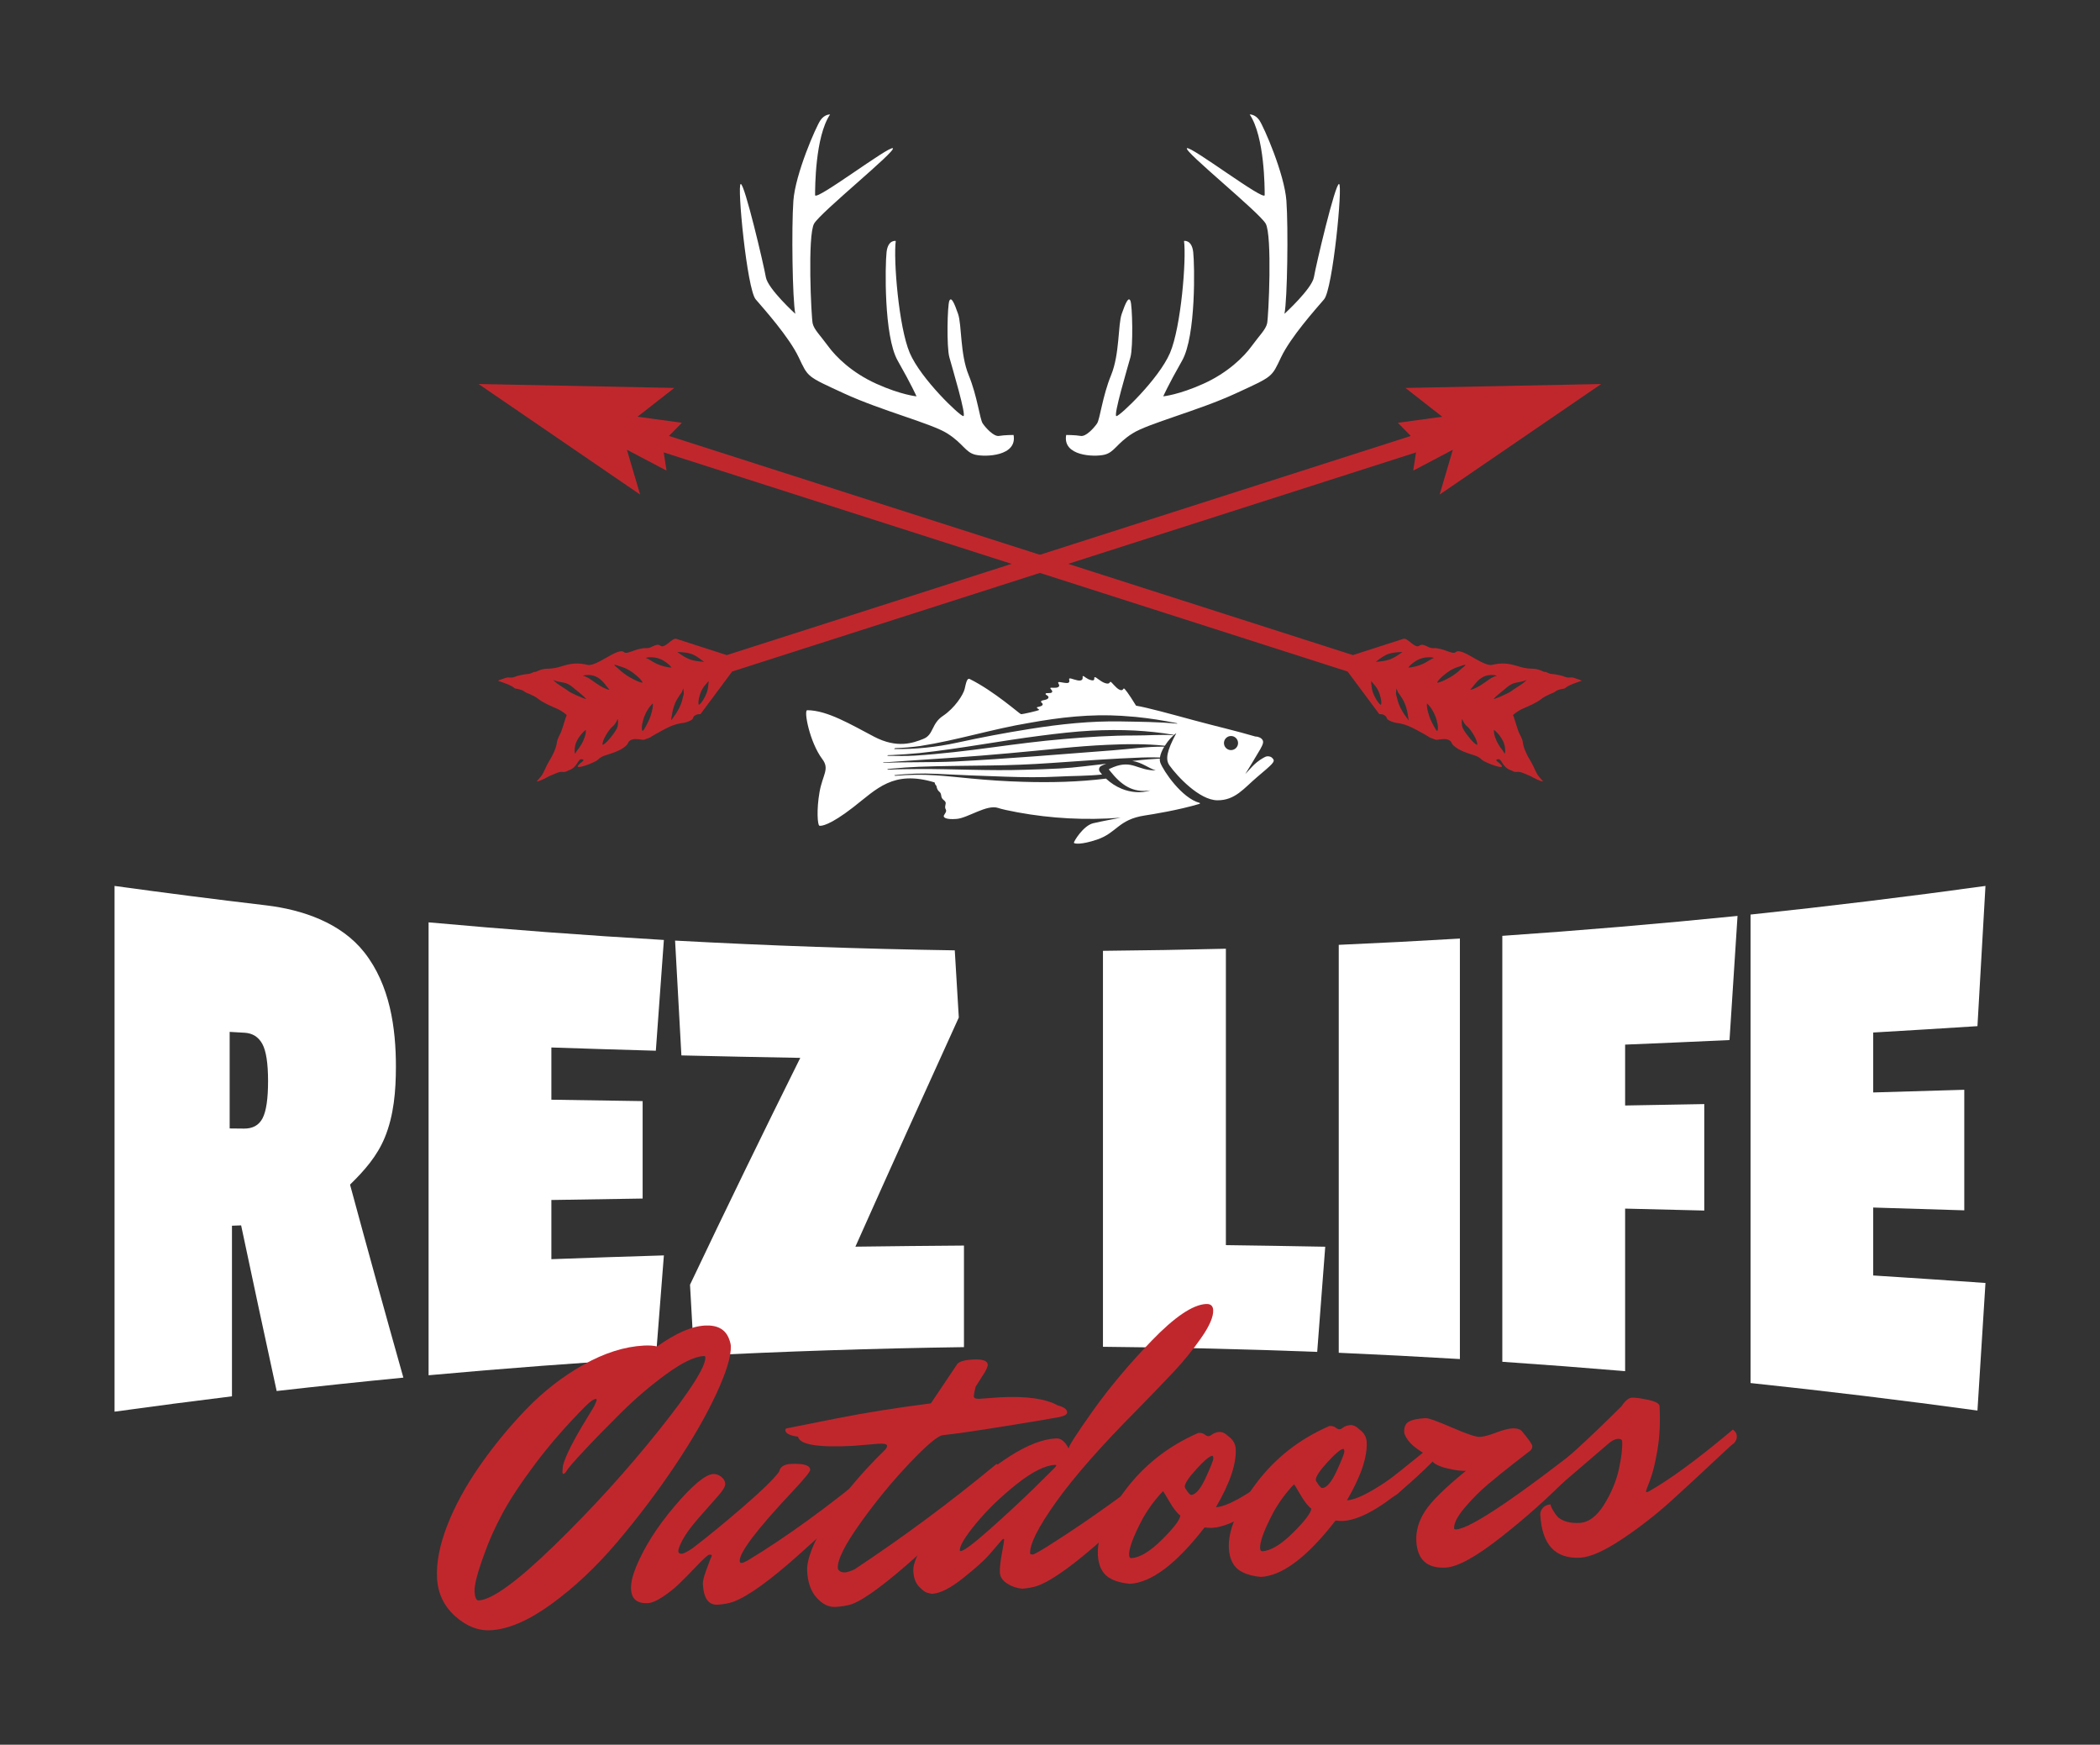 <svg width="502" height="417" viewBox="0 0 502 417" fill="none" xmlns="http://www.w3.org/2000/svg">
<rect x="0" y="0" width="502" height="417" fill="#333333" stroke="none"/>
<path fill-rule="evenodd" clip-rule="evenodd" d="M145.74 164.893C144.591 164.657 143.58 164.016 142.614 163.378C141.389 162.563 140.793 161.922 139.3 161.474C140.859 161.14 142.136 161.323 143.416 162.292C144.447 163.142 144.883 163.954 145.74 164.893ZM153.618 163.165C152.855 163.191 150.429 161.873 149.781 161.405C149.041 160.911 148.435 160.42 147.8 159.799C147.692 159.704 146.827 159.046 146.824 158.938C147.014 158.775 147.928 159.164 148.134 159.246C149.018 159.485 149.735 159.789 150.524 160.257C151.235 160.662 153.454 162.38 153.618 163.162V163.165ZM160.523 159.54C159.62 159.57 157.858 159.076 157.04 158.673C156.437 158.398 155.93 158.104 155.376 157.738C155.183 157.626 154.967 157.499 154.774 157.397C154.692 157.355 154.496 157.289 154.404 157.267C154.492 157.165 154.692 157.142 154.82 157.129C155.082 157.077 155.314 157.077 155.579 157.09C156.296 157.08 156.892 157.181 157.567 157.417C158.441 157.656 160.036 158.778 160.527 159.537L160.523 159.54ZM168.313 158.189C165.268 157.947 164.364 157.62 161.899 155.824C165.11 155.968 165.778 156.223 168.313 158.189ZM140.034 174.413C140.168 175.496 139.546 176.89 139.032 177.829C138.708 178.388 138.374 178.849 137.971 179.35C137.866 179.497 137.715 179.716 137.63 179.87C137.604 179.916 137.578 179.991 137.558 180.043C137.552 180.066 137.545 180.125 137.548 180.151C137.503 180.138 137.476 180.096 137.457 180.057C137.418 180.021 137.401 179.85 137.391 179.831C137.339 179.592 137.349 179.36 137.375 179.118C137.401 178.417 137.555 177.835 137.837 177.197C138.374 176.078 139.091 175.211 140.034 174.413ZM147.675 171.796C147.741 172.264 147.764 172.659 147.715 173.131C147.649 173.667 147.525 174.06 147.224 174.511C146.795 175.323 144.853 177.845 144.044 178.031C143.861 177.05 145.511 174.41 146.336 173.719C146.654 173.477 146.857 173.242 147.08 172.915C147.214 172.787 147.587 171.995 147.679 171.796H147.675ZM156.057 168.115C156.182 169.093 155.625 170.975 155.229 171.887C154.97 172.476 154.077 174.377 153.608 174.737C153.124 174.083 153.72 172.103 153.968 171.384C154.401 170.225 155.121 168.94 156.057 168.118V168.115ZM163.385 164.516C163.385 164.899 163.378 165.02 163.444 165.396C163.523 165.805 163.329 166.378 163.215 166.771C163.035 167.644 162.776 168.351 162.39 169.156C162.01 169.918 161.601 170.589 161.083 171.266C160.933 171.491 160.779 171.721 160.602 171.93C160.556 171.995 160.504 172.054 160.464 172.113C160.451 172.129 160.438 172.146 160.428 172.162C160.428 172.169 160.422 172.172 160.419 172.175C160.419 172.175 160.419 172.179 160.419 172.182C160.412 172.192 160.402 172.201 160.396 172.208C160.409 172.195 160.409 172.192 160.419 172.182V172.179V172.175V172.156C160.419 172.146 160.428 172.1 160.428 172.097C160.419 172.051 160.468 171.887 160.464 171.868C160.484 171.59 160.536 171.318 160.595 171.047C160.703 170.196 160.887 169.43 161.168 168.622C161.476 167.778 161.807 167.137 162.318 166.398L163.008 165.396C163.094 164.948 163.234 164.902 163.385 164.52V164.516ZM169.39 162.753C169.39 162.753 169.39 162.763 169.39 162.766V162.782C169.393 162.792 169.39 162.835 169.39 162.838C169.403 162.877 169.373 163.018 169.38 163.034C169.387 163.26 169.354 163.483 169.321 163.705C169.275 164.408 169.144 164.997 168.909 165.655C168.696 166.313 167.687 168.213 167.039 168.469C166.748 167.772 167.311 165.779 167.661 165.118C167.969 164.49 168.316 163.996 168.787 163.483C168.925 163.299 169.056 163.129 169.22 162.969C169.256 162.92 169.311 162.864 169.341 162.822C169.351 162.805 169.364 162.789 169.373 162.776C169.373 162.773 169.38 162.766 169.383 162.76C169.383 162.756 169.383 162.75 169.383 162.746L169.39 162.753ZM140.129 167.065C139.752 167.104 136.763 165.72 136.216 165.4C134.759 164.291 133.561 163.839 132.195 162.508C134.366 163.384 135.103 162.707 137.087 164.376C136.848 164.287 139.431 166.169 140.129 167.065ZM119.046 162.707C119.488 162.442 120.202 162.266 120.994 161.987C121.554 161.794 122.068 162.05 122.703 161.876C123.889 161.556 123.005 161.644 125.107 161.228C125.778 161.098 126.282 161.13 126.744 160.986C127.176 160.852 127.579 160.535 127.929 160.59C128.253 160.64 129.088 159.815 131.066 159.815C132.225 159.815 133.452 159.501 134.235 159.249C136.576 158.5 138.223 158.379 140.443 158.902C142.643 159.419 147.777 154.574 149.182 155.876C149.922 156.566 152.236 154.754 154.643 154.904C155.792 154.976 156.82 153.573 157.878 154.338C158.955 155.117 160.664 152.353 161.679 152.683C165.674 154.001 169.73 155.254 173.738 156.573L337.244 104.194L334.156 101.047L344.765 99.601L335.967 92.718L382.758 91.782L344.142 118.203L347.295 107.492L337.823 112.481L338.501 108.127L175.071 160.479L175.054 160.486L175.035 160.492L175.018 160.499L167.448 170.674C167.046 170.7 166.751 170.693 166.466 170.824C165.412 171.308 165.903 171.681 165.294 172.074C164.75 172.427 163.742 172.728 163.418 172.764C160.674 173.072 158.988 174.233 156.575 175.538C155.193 176.288 155.877 176.167 154.067 176.746C153.851 177.102 151.372 175.98 150.259 177.302C149.836 178.712 147.302 179.703 145.924 180.145C144.797 180.505 143.776 180.717 142.954 181.552C142.224 182.294 136.363 184.503 138.635 182.491C139.12 182.062 140.04 181.571 139.019 181.45C138.125 181.342 138.063 183.433 135.944 184.113C135.79 184.162 135.168 184.463 135.168 184.467C134.716 184.578 134.346 184.421 133.911 184.499C133.292 184.611 132.614 184.957 132.009 185.19C130.984 185.582 129.959 186.302 128.892 186.646C127.818 186.989 128.446 186.698 129.396 185.471C130.028 184.656 130.476 183.204 131.242 181.967C132.231 180.367 132.965 178.741 133.125 177.456C133.246 176.461 133.806 175.738 134.14 174.91C134.454 174.141 135.306 171.132 135.476 170.912C135.463 170.883 134.54 170.019 133.315 169.46C131.691 168.714 130.083 168.132 128.646 167.019C127.376 166.038 125.902 165.714 125.391 165.305C124.57 164.644 123.211 164.644 123.041 164.5C122.032 163.656 120.287 163.146 119.04 162.714L119.046 162.707Z" fill="#C0272D"/>
<path fill-rule="evenodd" clip-rule="evenodd" d="M351.427 164.893C352.285 163.95 352.721 163.139 353.752 162.292C355.032 161.323 356.309 161.14 357.868 161.474C356.375 161.922 355.779 162.563 354.554 163.378C353.588 164.016 352.577 164.657 351.427 164.893ZM346.644 160.26C347.433 159.792 348.147 159.488 349.034 159.249C349.24 159.164 350.154 158.778 350.344 158.942C350.344 159.05 349.476 159.704 349.368 159.802C348.733 160.42 348.127 160.914 347.387 161.408C346.739 161.876 344.313 163.195 343.55 163.168C343.713 162.387 345.93 160.669 346.644 160.263V160.26ZM339.604 157.42C340.282 157.185 340.875 157.083 341.592 157.093C341.857 157.08 342.089 157.083 342.351 157.132C342.479 157.145 342.676 157.165 342.767 157.27C342.676 157.293 342.479 157.358 342.397 157.401C342.201 157.502 341.985 157.626 341.795 157.741C341.241 158.104 340.734 158.398 340.131 158.677C339.313 159.079 337.551 159.573 336.648 159.544C337.139 158.785 338.733 157.662 339.608 157.424L339.604 157.42ZM335.269 155.824C332.804 157.623 331.897 157.947 328.855 158.189C331.393 156.22 332.057 155.964 335.269 155.824ZM359.331 177.197C359.61 177.838 359.763 178.417 359.793 179.118C359.819 179.36 359.832 179.592 359.777 179.831C359.767 179.847 359.754 180.021 359.711 180.057C359.691 180.096 359.665 180.138 359.619 180.151C359.619 180.129 359.616 180.066 359.61 180.043C359.59 179.991 359.56 179.916 359.538 179.87C359.452 179.716 359.302 179.494 359.197 179.35C358.794 178.849 358.457 178.388 358.136 177.829C357.622 176.893 357.003 175.496 357.134 174.413C358.077 175.215 358.794 176.078 359.331 177.197ZM350.088 172.915C350.311 173.242 350.514 173.477 350.831 173.719C351.657 174.41 353.303 177.05 353.123 178.031C352.315 177.842 350.373 175.323 349.944 174.511C349.643 174.06 349.519 173.667 349.453 173.131C349.404 172.659 349.427 172.264 349.492 171.796C349.581 171.995 349.957 172.787 350.092 172.915H350.088ZM343.196 171.383C343.445 172.107 344.038 174.083 343.556 174.737C343.088 174.377 342.194 172.476 341.936 171.887C341.539 170.978 340.983 169.093 341.107 168.115C342.044 168.936 342.764 170.222 343.196 171.38V171.383ZM334.153 165.396L334.844 166.398C335.354 167.134 335.685 167.778 335.993 168.622C336.274 169.434 336.458 170.196 336.566 171.047C336.625 171.318 336.677 171.59 336.697 171.868C336.697 171.891 336.743 172.054 336.733 172.097C336.733 172.1 336.746 172.146 336.743 172.156C336.743 172.156 336.743 172.169 336.743 172.172V172.175C336.743 172.175 336.743 172.175 336.743 172.179C336.743 172.179 336.753 172.198 336.766 172.208C336.756 172.201 336.749 172.192 336.743 172.182V172.179C336.743 172.179 336.736 172.169 336.733 172.165C336.723 172.149 336.71 172.133 336.697 172.116C336.654 172.057 336.605 171.999 336.559 171.933C336.383 171.724 336.229 171.498 336.078 171.269C335.561 170.592 335.151 169.921 334.772 169.159C334.385 168.357 334.127 167.647 333.947 166.774C333.832 166.381 333.639 165.809 333.717 165.4C333.78 165.023 333.776 164.902 333.776 164.52C333.927 164.902 334.068 164.948 334.153 165.396ZM327.775 162.769C327.775 162.769 327.781 162.779 327.785 162.786C327.794 162.799 327.811 162.815 327.817 162.831C327.847 162.877 327.902 162.93 327.938 162.979C328.099 163.139 328.233 163.309 328.371 163.492C328.845 164.006 329.189 164.5 329.497 165.128C329.851 165.789 330.414 167.778 330.119 168.478C329.471 168.22 328.466 166.319 328.25 165.665C328.01 165.004 327.883 164.415 327.837 163.715C327.804 163.492 327.771 163.27 327.778 163.044C327.785 163.028 327.755 162.887 327.768 162.848C327.768 162.845 327.765 162.802 327.768 162.792V162.776C327.768 162.769 327.768 162.769 327.768 162.763C327.768 162.766 327.768 162.773 327.768 162.776L327.775 162.769ZM360.078 164.379C362.062 162.71 362.802 163.391 364.969 162.511C363.604 163.842 362.406 164.294 360.949 165.403C360.399 165.724 357.413 167.107 357.036 167.068C357.733 166.172 360.317 164.291 360.078 164.379ZM374.117 164.497C373.944 164.641 372.585 164.641 371.767 165.302C371.259 165.711 369.786 166.034 368.512 167.016C367.075 168.128 365.467 168.711 363.843 169.457C362.619 170.016 361.695 170.88 361.682 170.909C361.852 171.128 362.704 174.138 363.018 174.907C363.352 175.731 363.912 176.458 364.033 177.452C364.19 178.738 364.927 180.364 365.916 181.964C366.678 183.201 367.13 184.653 367.762 185.468C368.712 186.695 369.337 186.986 368.266 186.642C367.196 186.299 366.174 185.579 365.149 185.186C364.544 184.957 363.866 184.607 363.247 184.496C362.812 184.418 362.442 184.571 361.99 184.463C361.99 184.463 361.368 184.162 361.214 184.11C359.096 183.433 359.033 181.342 358.139 181.447C357.118 181.568 358.038 182.059 358.523 182.487C360.795 184.499 354.937 182.294 354.204 181.548C353.385 180.714 352.361 180.501 351.234 180.142C349.856 179.7 347.322 178.709 346.899 177.299C345.789 175.977 343.307 177.099 343.091 176.742C341.284 176.163 341.968 176.281 340.583 175.535C338.17 174.23 336.484 173.072 333.74 172.761C333.416 172.725 332.408 172.424 331.864 172.071C331.255 171.678 331.746 171.305 330.692 170.821C330.41 170.69 330.113 170.696 329.71 170.67L322.14 160.496L322.124 160.489L322.104 160.482L322.087 160.476L158.657 108.124L159.335 112.478L149.863 107.489L153.016 118.2L114.4 91.779L161.191 92.714L152.393 99.598L163.002 101.044L159.914 104.191L323.42 156.57C327.428 155.251 331.484 153.998 335.479 152.68C336.494 152.346 338.203 155.114 339.28 154.335C340.338 153.57 341.366 154.973 342.515 154.901C344.922 154.751 347.236 156.563 347.976 155.873C349.381 154.571 354.515 159.419 356.715 158.899C358.935 158.376 360.582 158.497 362.923 159.246C363.706 159.498 364.933 159.815 366.092 159.812C368.07 159.812 368.908 160.636 369.229 160.587C369.583 160.532 369.982 160.849 370.414 160.983C370.876 161.127 371.38 161.094 372.051 161.225C374.153 161.637 373.273 161.549 374.455 161.873C375.09 162.046 375.604 161.788 376.164 161.984C376.956 162.259 377.67 162.439 378.112 162.704C376.864 163.136 375.119 163.646 374.111 164.49L374.117 164.497Z" fill="#C0272D"/>
<path d="M242.296 103.958C242.296 103.958 240.105 103.958 238.832 104.187C237.565 104.419 235.6 102.227 234.906 101.19C234.215 100.15 233.635 94.729 231.56 89.654C229.477 84.58 229.942 77.657 229.019 75.004C228.096 72.351 227.405 70.853 226.94 71.89C226.478 72.927 226.249 82.846 226.94 85.385C227.634 87.924 231.098 99.456 230.289 99.456C229.481 99.456 220.13 90.574 217.474 84.348C214.819 78.119 213.548 61.97 214.128 57.586C214.128 57.586 212.278 57.239 211.934 60.239C211.587 63.239 211.243 80.311 214.59 86.193C217.936 92.076 219.092 94.729 219.092 94.729C219.092 94.729 215.395 94.382 209.508 91.729C203.621 89.075 199.813 85.271 197.963 82.732C196.117 80.193 194.617 78.809 194.267 77.311C193.923 75.812 192.996 56.202 194.617 53.434C196.235 50.667 214.243 36.131 213.431 35.437C212.625 34.744 194.846 48.242 194.846 46.626C194.846 45.01 194.846 32.666 198.425 27.363C198.425 27.363 197.155 27.248 196.12 28.747C195.079 30.245 190.115 41.552 189.653 48.013C189.192 54.468 189.421 71.543 190.115 75.004C190.115 75.004 183.534 69.007 183.072 66.236C182.611 63.468 177.994 43.858 177.071 43.973C176.144 44.091 178.57 69.122 180.646 71.543C182.725 73.967 188.609 80.54 190.921 85.385C193.229 90.23 192.767 89.883 201.774 94.035C210.775 98.187 222.667 101.187 226.478 103.611C230.289 106.035 230.751 108.11 233.174 108.686C235.597 109.261 243.216 109.032 242.292 103.958H242.296Z" fill="white"/>
<path d="M254.869 103.959C254.869 103.959 257.062 103.959 258.333 104.188C259.603 104.42 261.564 102.228 262.258 101.191C262.953 100.151 263.529 94.73 265.608 89.655C267.684 84.581 267.222 77.658 268.149 75.005C269.072 72.352 269.763 70.853 270.225 71.891C270.686 72.928 270.919 82.85 270.225 85.386C269.53 87.925 266.07 99.457 266.878 99.457C267.687 99.457 277.038 90.575 279.693 84.346C282.346 78.116 283.619 61.968 283.04 57.584C283.04 57.584 284.89 57.237 285.233 60.237C285.58 63.237 285.927 80.308 282.578 86.191C279.229 92.073 278.073 94.726 278.073 94.726C278.073 94.726 281.769 94.38 287.656 91.726C293.543 89.073 297.354 85.268 299.201 82.729C301.048 80.191 302.547 78.807 302.898 77.308C303.245 75.81 304.165 56.2 302.55 53.432C300.933 50.664 282.928 36.129 283.734 35.435C284.543 34.741 302.318 48.24 302.318 46.624C302.318 45.008 302.318 32.664 298.739 27.36C298.739 27.36 300.01 27.246 301.048 28.744C302.089 30.243 307.049 41.55 307.514 48.008C307.976 54.469 307.743 71.54 307.049 75.002C307.049 75.002 313.627 69.005 314.092 66.234C314.554 63.466 319.173 43.856 320.097 43.971C321.02 44.088 318.597 69.116 316.518 71.54C314.439 73.965 308.549 80.537 306.24 85.383C303.932 90.228 304.394 89.881 295.393 94.033C286.389 98.184 274.494 101.185 270.686 103.609C266.875 106.033 266.413 108.107 263.991 108.683C261.568 109.259 253.945 109.03 254.869 103.956V103.959Z" fill="white"/>
<path d="M94.64 255.042C94.633 260.659 94.172 266.574 91.968 271.904C90.131 276.34 87.109 279.782 83.675 283.129C87.843 298.528 92.093 313.905 96.424 329.259C86.32 330.243 76.223 331.31 66.135 332.458C63.264 319.27 60.431 306.073 57.642 292.868C56.764 292.901 56.326 292.917 55.451 292.95V333.724C46.087 334.876 36.73 336.1 27.382 337.392V211.742C39.464 213.411 51.558 214.958 63.669 216.388C72.323 217.428 81.543 220.559 87.103 227.636C93.219 235.419 94.656 245.685 94.643 255.039L94.64 255.042ZM62.776 267.248C63.643 265.573 64.079 262.619 64.079 258.376C64.079 254.136 63.62 251.178 62.71 249.506C61.797 247.835 60.382 246.938 58.464 246.827C57.039 246.745 56.326 246.706 54.901 246.624V269.705C56.27 269.718 56.958 269.725 58.326 269.738C60.425 269.758 61.911 268.923 62.779 267.248H62.776Z" fill="white"/>
<path d="M156.777 324.593C138.645 325.679 120.542 327.044 102.452 328.693C102.452 292.61 102.452 256.527 102.452 220.445C121.18 222.149 139.925 223.553 158.699 224.655C158.057 233.479 157.416 242.302 156.777 251.126C148.451 250.894 140.128 250.635 131.805 250.351C131.805 254.512 131.805 258.674 131.805 262.835C139.077 262.956 146.349 263.067 153.621 263.169V286.456C146.349 286.561 139.077 286.679 131.805 286.803C131.805 291.517 131.805 296.235 131.805 300.949C140.77 300.616 149.735 300.315 158.699 300.046C158.057 308.229 157.416 316.411 156.777 324.593Z" fill="white"/>
<path d="M230.433 321.969C208.909 322.274 187.404 322.98 165.906 324.086C165.585 318.41 165.264 312.734 164.946 307.054C173.561 288.897 182.362 270.834 191.303 252.834C181.831 252.67 172.359 252.474 162.887 252.248C162.383 243.101 161.878 233.953 161.377 224.806C183.648 226.016 205.932 226.795 228.236 227.138C228.557 232.488 228.878 237.837 229.199 243.186C220.902 261.418 212.645 279.664 204.482 297.959C213.132 297.841 221.783 297.756 230.433 297.694C230.433 305.785 230.433 313.875 230.433 321.966V321.969Z" fill="white"/>
<path d="M314.874 323.105C297.806 322.45 280.738 322.045 263.66 321.888C263.66 290.343 263.66 258.798 263.66 227.25C273.456 227.161 283.249 226.994 293.045 226.749C293.045 250.364 293.045 273.975 293.045 297.589C300.962 297.694 308.879 297.822 316.796 297.972C316.158 306.347 315.516 314.726 314.874 323.101V323.105Z" fill="white"/>
<path d="M348.985 324.819C339.336 324.243 329.68 323.743 320.024 323.317C320.024 290.817 320.024 258.32 320.024 225.82C329.683 225.395 339.336 224.894 348.985 224.318C348.985 257.82 348.985 291.318 348.985 324.819Z" fill="white"/>
<path d="M413.437 248.577C405.12 248.967 396.8 249.33 388.481 249.667V264.216C394.79 264.108 401.096 263.996 407.402 263.879V289.325C401.096 289.162 394.787 289.008 388.481 288.861C388.481 301.81 388.481 314.762 388.481 327.711C378.701 326.887 368.914 326.141 359.125 325.47C359.125 291.537 359.125 257.604 359.125 223.67C377.895 222.385 396.637 220.795 415.355 218.907C414.717 228.797 414.078 238.687 413.437 248.577Z" fill="white"/>
<path d="M472.706 337.127C454.659 334.657 436.582 332.465 418.466 330.551C418.466 293.228 418.466 255.906 418.466 218.583C437.224 216.604 455.939 214.323 474.621 211.742C473.986 222.911 473.348 234.081 472.706 245.253C464.399 245.787 456.096 246.294 447.786 246.775V261.101C455.045 260.898 462.301 260.682 469.556 260.46V289.273C462.301 289.041 455.042 288.818 447.786 288.605V304.843C456.734 305.409 465.679 306.007 474.621 306.635C473.986 316.797 473.348 326.962 472.706 337.124V337.127Z" fill="white"/>
<path d="M304.351 181.437C303.919 180.77 303.333 180.731 302.822 180.77C302.662 180.783 302.347 180.933 301.987 181.136C300.946 181.725 300.01 182.478 299.201 183.358L297.685 185.003C297.685 185.003 300.55 180.338 301.254 179.085C301.961 177.832 302.079 177.322 301.804 176.85C301.529 176.379 300.841 176.036 300.108 176.036C295.429 174.655 291.074 173.683 285.426 172.156C279.779 170.628 274.366 169.129 271.57 168.658C269.805 165.776 268.833 164.513 268.656 164.543C268.479 164.572 268.45 165.22 267.599 164.837C266.744 164.454 265.745 162.985 265.48 162.956C265.215 162.926 265.362 163.633 264.216 163.28C263.07 162.926 262.068 161.811 261.715 161.84C261.361 161.87 261.98 162.812 260.89 162.576C259.803 162.341 259.154 161.549 258.889 161.575C258.624 161.605 259.125 162.459 258.3 162.632C257.475 162.809 255.916 161.984 255.651 162.161C255.386 162.338 255.857 162.779 255.474 163.133C255.091 163.486 253.267 162.868 253.002 163.044C252.737 163.221 253.562 163.81 253.002 164.189C252.442 164.572 251.238 164.248 251.09 164.425C250.943 164.601 251.768 165.073 251.473 165.452C251.179 165.835 250.062 165.482 249.944 165.805C249.826 166.129 250.887 166.277 250.592 166.833C250.298 167.392 249.093 167.245 248.887 167.598C248.68 167.952 249.447 168.04 249.211 168.482C248.975 168.923 247.888 168.923 247.859 169.1C247.829 169.277 248.389 169.512 248.418 169.659C248.448 169.807 244.388 170.746 244.064 170.687C243.74 170.628 237.65 165.19 231.854 162.308C231.147 161.896 230.911 163.335 230.591 164.69C230.266 166.041 228.236 169.218 225.414 171.099C222.588 172.98 223.237 175.597 220.735 176.595C218.234 177.596 214.439 178.947 208.938 176.065C203.438 173.183 197.731 169.744 192.964 169.744C192.08 169.744 193.537 177.403 196.582 181.444C198.376 183.825 196.641 185.147 195.904 189.322C195.167 193.496 195.432 197.229 195.874 197.347C196.316 197.465 198.346 197.288 203.965 192.937C209.583 188.586 213.467 183.999 223.41 186.999C223.528 187.588 223.852 187.823 223.852 187.823C223.852 187.823 223.941 188.736 224.53 189.204C225.119 189.675 224.884 190.261 225.178 190.761C225.473 191.262 226.151 191.468 226.062 192.054C225.974 192.642 225.797 192.937 226.092 193.464C226.387 193.99 225.768 194.55 225.62 194.933C225.473 195.315 225.944 195.934 228.649 195.728C231.357 195.521 235.914 192.171 238.622 193.11C239.385 193.375 241.084 193.755 243.271 194.157C251.323 195.636 259.534 196.058 267.697 195.45C267.844 195.44 267.923 195.433 267.923 195.433C267.923 195.433 263.715 196.199 261.332 196.755C258.948 197.314 256.601 201.208 256.718 201.443C256.836 201.679 258.437 201.94 262.19 200.684C267.022 199.068 267.281 195.875 273.666 194.903C275.43 194.635 281.661 193.644 286.759 192.122C286.874 192.09 286.87 191.926 286.759 191.893C282.506 190.751 278.128 184.3 277.369 182.271C277.261 181.98 277.225 181.653 277.248 181.306C276.347 181.355 275.447 181.414 274.55 181.49C274.078 181.532 273.486 181.584 272.971 181.63C271.747 181.751 271.924 181.732 270.68 181.866C273.057 182.242 274.559 183.613 276.272 184.123C271.907 184.176 270.699 181.542 266.187 183.335C265.837 183.469 265.477 183.632 265.136 183.793C265.087 183.816 265.068 183.878 265.094 183.924L265.1 183.933L265.133 183.976L265.388 184.306C268.014 187.598 270.755 189.587 275.018 188.906C272.798 189.626 270.3 189.404 268.149 188.524C266.757 187.961 265.48 187.12 264.387 186.089C257.819 186.904 251.169 187.058 244.558 186.855C240.367 186.74 236.183 186.456 232.012 186.057C229.595 185.824 226.062 185.448 223.685 185.304C220.447 185.085 217.202 185.137 213.974 185.422C213.909 185.373 213.84 185.321 213.778 185.272C217.071 184.899 220.395 184.781 223.705 184.944C229.278 185.226 234.824 185.455 240.4 185.631C244.571 185.772 248.749 185.828 252.917 185.612C256.378 185.425 259.914 185.484 263.447 185.111C263.273 184.912 263.11 184.706 262.949 184.496C262.517 183.989 262.743 183.22 263.362 182.994C263.46 182.949 263.666 182.857 263.765 182.811C263.99 182.713 264.22 182.622 264.452 182.54C260.772 182.926 257.075 183.479 253.487 183.659C250.678 183.809 247.829 183.907 245.017 183.976C236.553 184.267 228.086 183.76 219.625 183.796C217.196 183.835 214.698 183.816 212.249 183.963C212.196 183.914 212.154 183.871 212.105 183.822L213.28 183.698C215.379 183.492 217.513 183.351 219.619 183.263C225.26 183.047 230.905 183.037 236.543 182.955C241.467 182.893 246.402 182.703 251.316 182.357C258.041 181.879 266.24 181.287 272.942 181.048C273.315 181.038 274.134 181.022 274.533 181.012C275.45 181.005 276.367 181.015 277.28 181.051C277.395 180.237 277.791 179.324 278.312 178.457C274.114 178.408 269.927 179.046 265.745 179.35C253.317 180.302 240.773 181.355 228.325 182C222.775 182.265 216.76 182.082 211.188 182.33C211.158 182.33 211.135 182.311 211.132 182.281C211.132 182.252 211.152 182.226 211.181 182.226C216.885 181.797 222.595 181.48 228.295 181.064C236.772 180.482 245.449 179.657 253.916 178.81C257.468 178.467 261.05 178.182 264.619 178.022C269.223 177.809 273.862 177.74 278.452 178.234C279.294 176.903 280.404 175.718 281.186 175.241C278.898 179.497 278.551 181.522 279.549 182.923C281.435 185.569 286.72 191.232 290.996 191.272C295.272 191.311 297.348 188.399 300.527 185.707C304.07 182.703 304.803 182.101 304.371 181.434L304.351 181.437ZM280.489 175.722C277.408 175.516 274.334 175.8 271.259 175.784C265.677 175.771 260.029 176.144 254.469 176.618C248.69 177.096 242.931 177.855 237.188 178.627C231.072 179.451 224.959 180.191 218.794 180.59C216.682 180.737 214.308 180.659 212.111 180.642C212.154 180.593 212.203 180.541 212.249 180.488L213.342 180.449C215.434 180.344 217.772 180.197 219.851 179.981C229.595 178.934 239.228 177.037 248.949 175.813C252.871 175.303 256.938 174.835 260.896 174.626C264.282 174.456 267.9 174.426 271.279 174.6C274.37 174.773 277.457 175.087 280.502 175.617C280.528 175.62 280.548 175.646 280.545 175.673C280.545 175.702 280.518 175.725 280.489 175.722ZM281.357 172.96C276.946 172.525 272.549 172.515 268.122 172.427C260.769 172.283 253.412 173.065 246.149 174.227C240.315 175.146 234.556 176.239 228.783 177.501C223.839 178.578 218.794 179.101 213.722 179.023C213.801 178.951 213.879 178.879 213.964 178.807C215.981 178.745 217.995 178.578 219.992 178.296C228.754 176.932 237.253 174.23 246.005 172.781C253.304 171.446 260.733 170.618 268.158 171.086C269.183 171.148 270.477 171.246 271.488 171.344C274.808 171.675 278.109 172.192 281.37 172.859C281.396 172.866 281.416 172.888 281.412 172.915C281.412 172.944 281.383 172.964 281.353 172.964L281.357 172.96ZM294.27 179.278C293.337 179.278 292.584 178.522 292.584 177.593C292.584 176.664 293.34 175.908 294.27 175.908C295.2 175.908 295.956 176.664 295.956 177.593C295.956 178.522 295.2 179.278 294.27 179.278Z" fill="white"/>
<path d="M157.088 321.812C161.518 318.645 165.323 316.98 168.505 316.81C171.433 316.656 173.338 317.674 174.219 319.859C174.514 320.608 174.674 321.207 174.697 321.652C174.825 324.07 173.652 327.924 171.19 333.22C168.725 338.517 165.388 344.288 161.188 350.537C156.984 356.786 152.419 362.812 147.492 368.623C142.564 374.43 137.365 379.331 131.894 383.315C126.422 387.3 121.554 389.407 117.291 389.633C114.298 389.79 111.463 388.661 108.781 386.253C106.103 383.845 104.666 380.809 104.472 377.152C104.279 373.494 105.085 369.339 106.879 364.684C108.676 360.031 111.25 355.284 114.603 350.452C117.955 345.62 121.688 341.072 125.804 336.803C129.919 332.537 134.474 328.997 139.464 326.183C144.453 323.37 149.27 321.842 153.919 321.596C155.193 321.531 156.25 321.603 157.092 321.812H157.088ZM114.423 382.511C117.671 382.341 123.783 377.875 132.771 369.11C141.755 360.349 150.006 351.257 157.521 341.835C165.035 332.416 168.735 326.592 168.617 324.364C168.607 324.174 168.473 324.086 168.221 324.099C166.056 324.214 163.083 325.647 159.305 328.395C155.523 331.146 151.935 334.205 148.536 337.572C145.138 340.941 142.217 343.932 139.768 346.546C137.322 349.163 135.921 350.766 135.571 351.358C135.22 351.95 134.916 352.255 134.66 352.268C134.533 352.274 134.461 352.121 134.444 351.8L134.559 350.357C135.138 348.031 137.073 344.197 140.367 338.857L142.04 336.09C142.44 335.239 142.639 334.735 142.63 334.575C142.62 334.418 142.554 334.339 142.427 334.346C141.916 334.372 141.084 334.958 139.935 336.103C135.387 340.68 131.386 345.273 127.925 349.889C124.464 354.506 121.848 358.471 120.077 361.782C118.302 365.096 116.891 368.25 115.837 371.237C114.161 375.791 113.365 378.814 113.444 380.309C113.522 381.804 113.85 382.537 114.419 382.507L114.423 382.511Z" fill="#C0272D"/>
<path d="M178.829 372.905C188.046 367.317 198.127 359.995 209.076 350.936C209.672 351.352 209.986 351.879 210.019 352.513C210.052 353.151 209.764 353.77 209.161 354.375C208.555 354.98 207.691 355.857 206.571 356.999C205.448 358.144 203.307 360.202 200.147 363.172C196.984 366.146 194.031 368.852 191.287 371.292C184.094 377.731 178.744 381.582 175.237 382.851C174.108 383.227 172.877 383.453 171.537 383.525C169.373 383.639 168.201 382.01 168.024 378.64C167.988 377.94 168.234 376.877 168.764 375.444C169.295 374.014 169.602 373.183 169.688 372.954C169.769 372.729 169.841 372.549 169.897 372.418C169.953 372.287 170.012 372.172 170.071 372.074C170.13 371.976 170.156 371.865 170.149 371.734C170.143 371.606 169.946 371.554 169.566 371.574C169.246 371.59 168.24 372.49 166.548 374.266C164.855 376.046 163.444 377.476 162.321 378.555C161.194 379.635 159.911 380.659 158.46 381.627C157.01 382.596 155.808 383.106 154.856 383.155C152.312 383.289 150.976 382.18 150.851 379.825C150.779 378.428 151.166 376.684 152.01 374.597C153.991 369.774 157.085 364.893 161.293 359.95C165.5 355.009 168.558 352.458 170.464 352.294C171.164 352.258 171.813 352.477 172.415 352.958C173.014 353.439 173.332 353.995 173.364 354.63C173.397 355.268 172.811 356.253 171.606 357.594C170.398 358.935 168.879 360.656 167.042 362.76C165.205 364.867 163.925 366.607 163.201 367.985C162.475 369.362 162.124 370.275 162.147 370.72C162.17 371.165 162.435 371.374 162.946 371.348C163.454 371.322 164.357 370.86 165.651 369.961C169.147 367.288 173.142 364.019 177.627 360.146C182.116 356.276 184.985 353.478 186.235 351.754C186.494 350.593 187.417 349.971 189.009 349.886C192.063 349.726 193.622 350.187 193.677 351.267C193.7 351.712 192.293 353.446 189.451 356.465C180.928 365.524 176.721 371.07 176.825 373.105C176.842 373.425 176.996 373.576 177.28 373.56C177.569 373.543 178.083 373.327 178.826 372.905H178.829Z" fill="#C0272D"/>
<path d="M234.149 334.313L239.015 333.963C245.318 333.633 249.947 334.284 252.904 335.913C254.325 336.286 255.058 336.819 255.094 337.519C255.12 338.03 254.518 338.409 253.287 338.668C252.056 338.926 247.786 339.643 240.475 340.824C233.164 342.005 228.144 342.731 225.414 343.003C224.209 343.13 221.534 345.375 217.392 349.739C213.25 354.103 209.334 358.87 205.651 364.036C201.964 369.205 200.173 372.774 200.278 374.747C200.294 375.064 200.468 375.326 200.799 375.532C201.129 375.738 201.532 375.83 202.01 375.804C202.488 375.778 203.225 375.549 204.223 375.114C215.942 367.357 227.277 358.945 238.226 349.886C238.822 350.302 239.136 350.828 239.172 351.463C239.205 352.101 238.92 352.736 238.314 353.374C237.708 354.012 236.818 354.934 235.636 356.145C234.454 357.355 232.257 359.544 229.042 362.711C225.823 365.878 222.781 368.718 219.916 371.227C212.238 378.137 206.833 382.184 203.706 383.368C202.576 383.744 201.231 383.976 199.672 384.058C198.11 384.14 196.637 383.42 195.249 381.899C193.861 380.378 193.094 378.251 192.95 375.513C192.806 372.778 194.365 368.74 197.626 363.404C200.887 358.068 205.431 352.536 211.256 346.808C211.806 346.333 212.072 345.905 212.052 345.522C212.032 345.139 211.354 344.985 210.015 345.054L204.011 345.561C195.543 346.006 191.133 345.28 190.78 343.385C188.789 343.107 187.771 342.587 187.728 341.825C187.715 341.573 187.836 341.422 188.088 341.377C188.34 341.331 188.563 341.288 188.753 341.246C188.943 341.203 189.257 341.141 189.699 341.053C190.141 340.968 193.631 340.271 200.17 338.972C206.708 337.673 214.16 336.482 222.529 335.406L228.655 326.281C228.996 325.5 230.315 325.045 232.604 324.927C234.896 324.806 236.068 325.225 236.117 326.177C236.133 326.497 235.908 327.083 235.443 327.934L233.233 331.398C232.967 332.432 232.817 333.207 232.781 333.718C232.804 334.163 233.262 334.362 234.153 334.317L234.149 334.313Z" fill="#C0272D"/>
<path d="M246.241 371.276C246.251 371.466 246.46 371.551 246.876 371.528C247.289 371.505 249.103 370.455 252.311 368.371C260.71 363.018 270.549 355.932 281.831 347.112C282.427 347.527 282.742 348.054 282.774 348.689C282.807 349.327 282.519 349.945 281.916 350.55C281.311 351.156 280.446 352.032 279.327 353.174C278.204 354.319 276.062 356.377 272.903 359.348C269.74 362.322 266.786 365.027 264.043 367.468C256.849 373.906 251.499 377.757 247.993 379.026C246.863 379.403 245.632 379.628 244.293 379.7C243.009 379.576 241.824 379.161 240.734 378.454C239.644 377.747 239.071 376.883 239.018 375.866C238.966 374.849 239.123 373.324 239.496 371.296C239.869 369.267 240.05 368.174 240.043 368.014C240.033 367.857 239.984 367.779 239.886 367.782C239.791 367.788 239.621 367.926 239.382 368.191C238.602 369.126 237.607 370.278 236.405 371.649C235.201 373.02 233.112 374.885 230.142 377.24C227.169 379.596 224.73 380.826 222.821 380.927C222.5 380.878 222.094 380.79 221.609 380.656C221.125 380.522 220.477 380.031 219.665 379.18C218.853 378.33 218.404 377.08 218.319 375.424C218.23 373.772 219.34 371.178 221.642 367.644C223.947 364.111 226.792 360.614 230.184 357.149C233.577 353.688 237.342 350.635 241.48 347.992C245.616 345.352 249.276 343.948 252.462 343.778C253.608 343.719 254.607 344.527 255.461 346.202C255.373 345.761 257.291 342.774 261.214 337.241C265.136 331.709 269.835 326.105 275.312 320.428C280.79 314.752 285.119 311.827 288.304 311.661C289.385 311.605 289.955 312.086 290.007 313.103C290.092 314.693 289.136 316.915 287.149 319.758C285.158 322.604 283 325.27 280.676 327.75C278.348 330.234 275.339 333.358 271.642 337.124C263.097 345.738 256.695 353.024 252.449 358.988C248.199 364.952 246.133 369.048 246.251 371.273L246.241 371.276ZM229.648 370.713C230.41 370.674 232.67 368.992 236.419 365.668C240.171 362.348 243.743 359.034 247.145 355.729L252.151 350.779C252.39 350.514 252.511 350.331 252.505 350.233C252.498 350.138 252.4 350.096 252.21 350.105C249.79 350.233 246.713 351.78 242.977 354.751C239.238 357.722 236.035 360.826 233.364 364.059C230.692 367.294 229.386 369.45 229.445 370.53C229.451 370.658 229.517 370.716 229.644 370.71L229.648 370.713Z" fill="#C0272D"/>
<path d="M290.658 360.234C292.44 360.139 295.167 358.913 298.844 356.55C302.518 354.192 305.729 351.852 308.48 349.539L312.602 345.973C313.198 346.389 313.512 346.916 313.548 347.55C313.581 348.188 313.326 348.774 312.779 349.314C302.789 359.596 295.085 364.88 289.676 365.165C289.293 365.184 288.717 365.152 287.947 365.063C281.193 373.775 275.237 378.264 270.084 378.536C266.619 378.205 264.393 377.113 263.401 375.251C262.841 374.325 262.523 373.131 262.445 371.665C262.226 367.468 264.38 362.331 268.911 356.256C273.443 350.184 279.297 345.587 286.474 342.466C287.109 342.433 287.594 342.551 287.928 342.819C288.262 343.088 288.556 343.235 288.812 343.251C289.067 343.271 289.395 343.124 289.794 342.816C290.194 342.509 290.74 342.322 291.441 342.25C292.138 342.182 292.891 342.541 293.7 343.327C294.761 344.099 295.324 345.093 295.39 346.3C295.576 349.863 294.001 354.506 290.665 360.231L290.658 360.234ZM270.427 372.395C272.464 372.287 274.906 370.821 277.758 367.991C280.61 365.161 282.07 363.238 282.146 362.21C281.347 361.615 280.476 360.496 279.526 358.857C278.58 357.218 278.073 356.397 278.01 356.4C276.134 358.35 274.497 360.571 273.096 363.067C270.889 367.265 269.828 370.128 269.91 371.655C269.936 372.166 270.11 372.411 270.427 372.395ZM289.82 347.936C289.182 347.969 287.915 349.026 286.012 351.103C284.11 353.181 283.18 354.601 283.22 355.363C283.229 355.553 283.442 355.926 283.851 356.478C284.261 357.031 284.565 357.303 284.755 357.293C285.836 357.237 286.995 355.87 288.226 353.187C289.457 350.508 290.063 348.96 290.04 348.548C290.017 348.136 289.941 347.933 289.817 347.94L289.82 347.936Z" fill="#C0272D"/>
<path d="M321.976 358.589C323.757 358.494 326.484 357.267 330.161 354.905C333.835 352.546 337.047 350.207 339.797 347.894L343.916 344.328C344.512 344.743 344.829 345.27 344.862 345.905C344.895 346.543 344.64 347.128 344.093 347.668C334.103 357.951 326.399 363.234 320.99 363.519C320.607 363.539 320.031 363.506 319.261 363.418C312.507 372.13 306.551 376.619 301.398 376.89C297.933 376.56 295.707 375.467 294.715 373.605C294.155 372.679 293.837 371.485 293.759 370.02C293.539 365.822 295.694 360.686 300.225 354.61C304.757 348.535 310.611 343.942 317.788 340.821C318.423 340.788 318.908 340.906 319.242 341.174C319.576 341.442 319.87 341.589 320.126 341.606C320.381 341.625 320.709 341.478 321.108 341.171C321.507 340.863 322.054 340.677 322.755 340.605C323.452 340.536 324.205 340.896 325.014 341.681C326.075 342.453 326.638 343.448 326.704 344.655C326.89 348.218 325.315 352.86 321.979 358.585L321.976 358.589ZM301.745 370.749C303.781 370.641 306.224 369.176 309.075 366.346C311.927 363.516 313.388 361.592 313.463 360.565C312.664 359.969 311.793 358.85 310.844 357.211C309.897 355.572 309.39 354.751 309.328 354.754C307.451 356.704 305.814 358.926 304.413 361.422C302.206 365.619 301.145 368.482 301.227 370.01C301.253 370.52 301.427 370.766 301.745 370.749ZM321.138 346.291C320.499 346.323 319.232 347.38 317.33 349.458C315.427 351.535 314.497 352.955 314.537 353.717C314.547 353.907 314.759 354.28 315.169 354.833C315.581 355.386 315.882 355.657 316.072 355.647C317.153 355.592 318.312 354.224 319.543 351.542C320.774 348.862 321.38 347.315 321.357 346.902C321.334 346.49 321.262 346.287 321.134 346.294L321.138 346.291Z" fill="#C0272D"/>
<path d="M329.575 355.605C332.948 353.004 336.471 350.204 340.144 347.203C338.032 345.911 336.657 344.612 336.012 343.307C335.799 342.872 335.685 342.558 335.675 342.368C335.606 341.095 335.976 340.232 336.782 339.774C337.587 339.319 338.913 339.041 340.76 338.943C341.46 338.907 343.576 339.656 347.102 341.194C350.628 342.731 352.855 343.474 353.778 343.425C354.701 343.376 355.975 343.039 357.602 342.411C359.229 341.782 360.536 341.442 361.521 341.39C362.507 341.337 363.234 341.524 363.705 341.946C365.408 343.961 366.269 345.191 366.292 345.636C366.315 346.081 366.128 346.458 365.729 346.765C365.329 347.073 364.072 348.048 361.957 349.69C359.842 351.332 357.776 353.004 355.759 354.702C353.742 356.403 351.863 358.288 350.121 360.355C348.379 362.426 347.541 364.062 347.603 365.273C347.613 365.462 347.776 365.551 348.094 365.534C351.532 365.354 362.749 357.781 381.749 342.813C382.194 342.79 382.437 343.176 382.479 343.971C382.522 344.766 380.151 347.632 375.368 352.572C370.584 357.512 365.146 362.39 359.049 367.206C352.95 372.022 348.47 374.508 345.606 374.659C341.149 374.894 338.805 372.784 338.569 368.332C338.442 365.914 339.129 363.535 340.635 361.19C342.138 358.847 345.403 355.628 350.419 351.538C349.335 351.594 347.858 351.401 345.985 350.959C344.109 350.518 342.898 349.925 342.351 349.189C340.773 350.74 338.036 353.338 334.146 356.989C333.229 357.738 332.005 358.154 330.479 358.235C328.953 358.317 328.174 358.118 328.151 357.64C328.125 357.162 328.6 356.485 329.575 355.605Z" fill="#C0272D"/>
<path d="M377.552 363.99C379.749 363.876 381.714 362.416 383.449 359.613C385.184 356.812 386.36 354.005 386.978 351.198C387.597 348.391 387.862 346.163 387.774 344.508C387.751 344.063 387.404 343.857 386.736 343.893C386.068 343.929 385.305 344.318 384.451 345.064L372.451 355.356C371.586 355.912 370.581 356.22 369.435 356.279C368.289 356.338 367.697 355.955 367.651 355.127C367.621 354.555 367.68 354.169 367.828 353.969C367.975 353.769 368.42 353.429 369.164 352.942C373.702 349.451 379.854 343.834 387.617 336.09C388.504 334.768 389.329 334.087 390.095 334.045C390.858 334.006 392.145 334.176 393.952 334.559C395.76 334.941 396.68 335.452 396.713 336.086C396.912 339.901 396.745 343.389 396.208 346.543C395.671 349.696 395.079 352.104 394.434 353.763C393.785 355.425 393.468 356.318 393.474 356.446C393.481 356.573 393.546 356.632 393.674 356.626C393.802 356.619 394.051 356.511 394.424 356.298C399.07 353.632 404.94 349.369 412.039 343.51L414.239 341.671C414.835 342.087 415.149 342.613 415.185 343.248C415.218 343.886 414.963 344.472 414.416 345.011C414.288 345.018 412.72 346.441 409.711 349.278C406.702 352.114 403.353 355.209 399.669 358.559C395.982 361.909 392.014 365.004 387.758 367.844C383.501 370.684 380.165 372.166 377.745 372.293C371.76 372.607 368.581 369.172 368.204 361.985C368.175 361.412 368.384 360.875 368.836 360.372C369.288 359.871 369.897 359.6 370.66 359.557C370.676 359.874 370.876 360.359 371.262 361.01C371.645 361.657 372.042 362.197 372.448 362.623C373.649 363.643 375.349 364.095 377.545 363.98L377.552 363.99Z" fill="#C0272D"/>
</svg>
